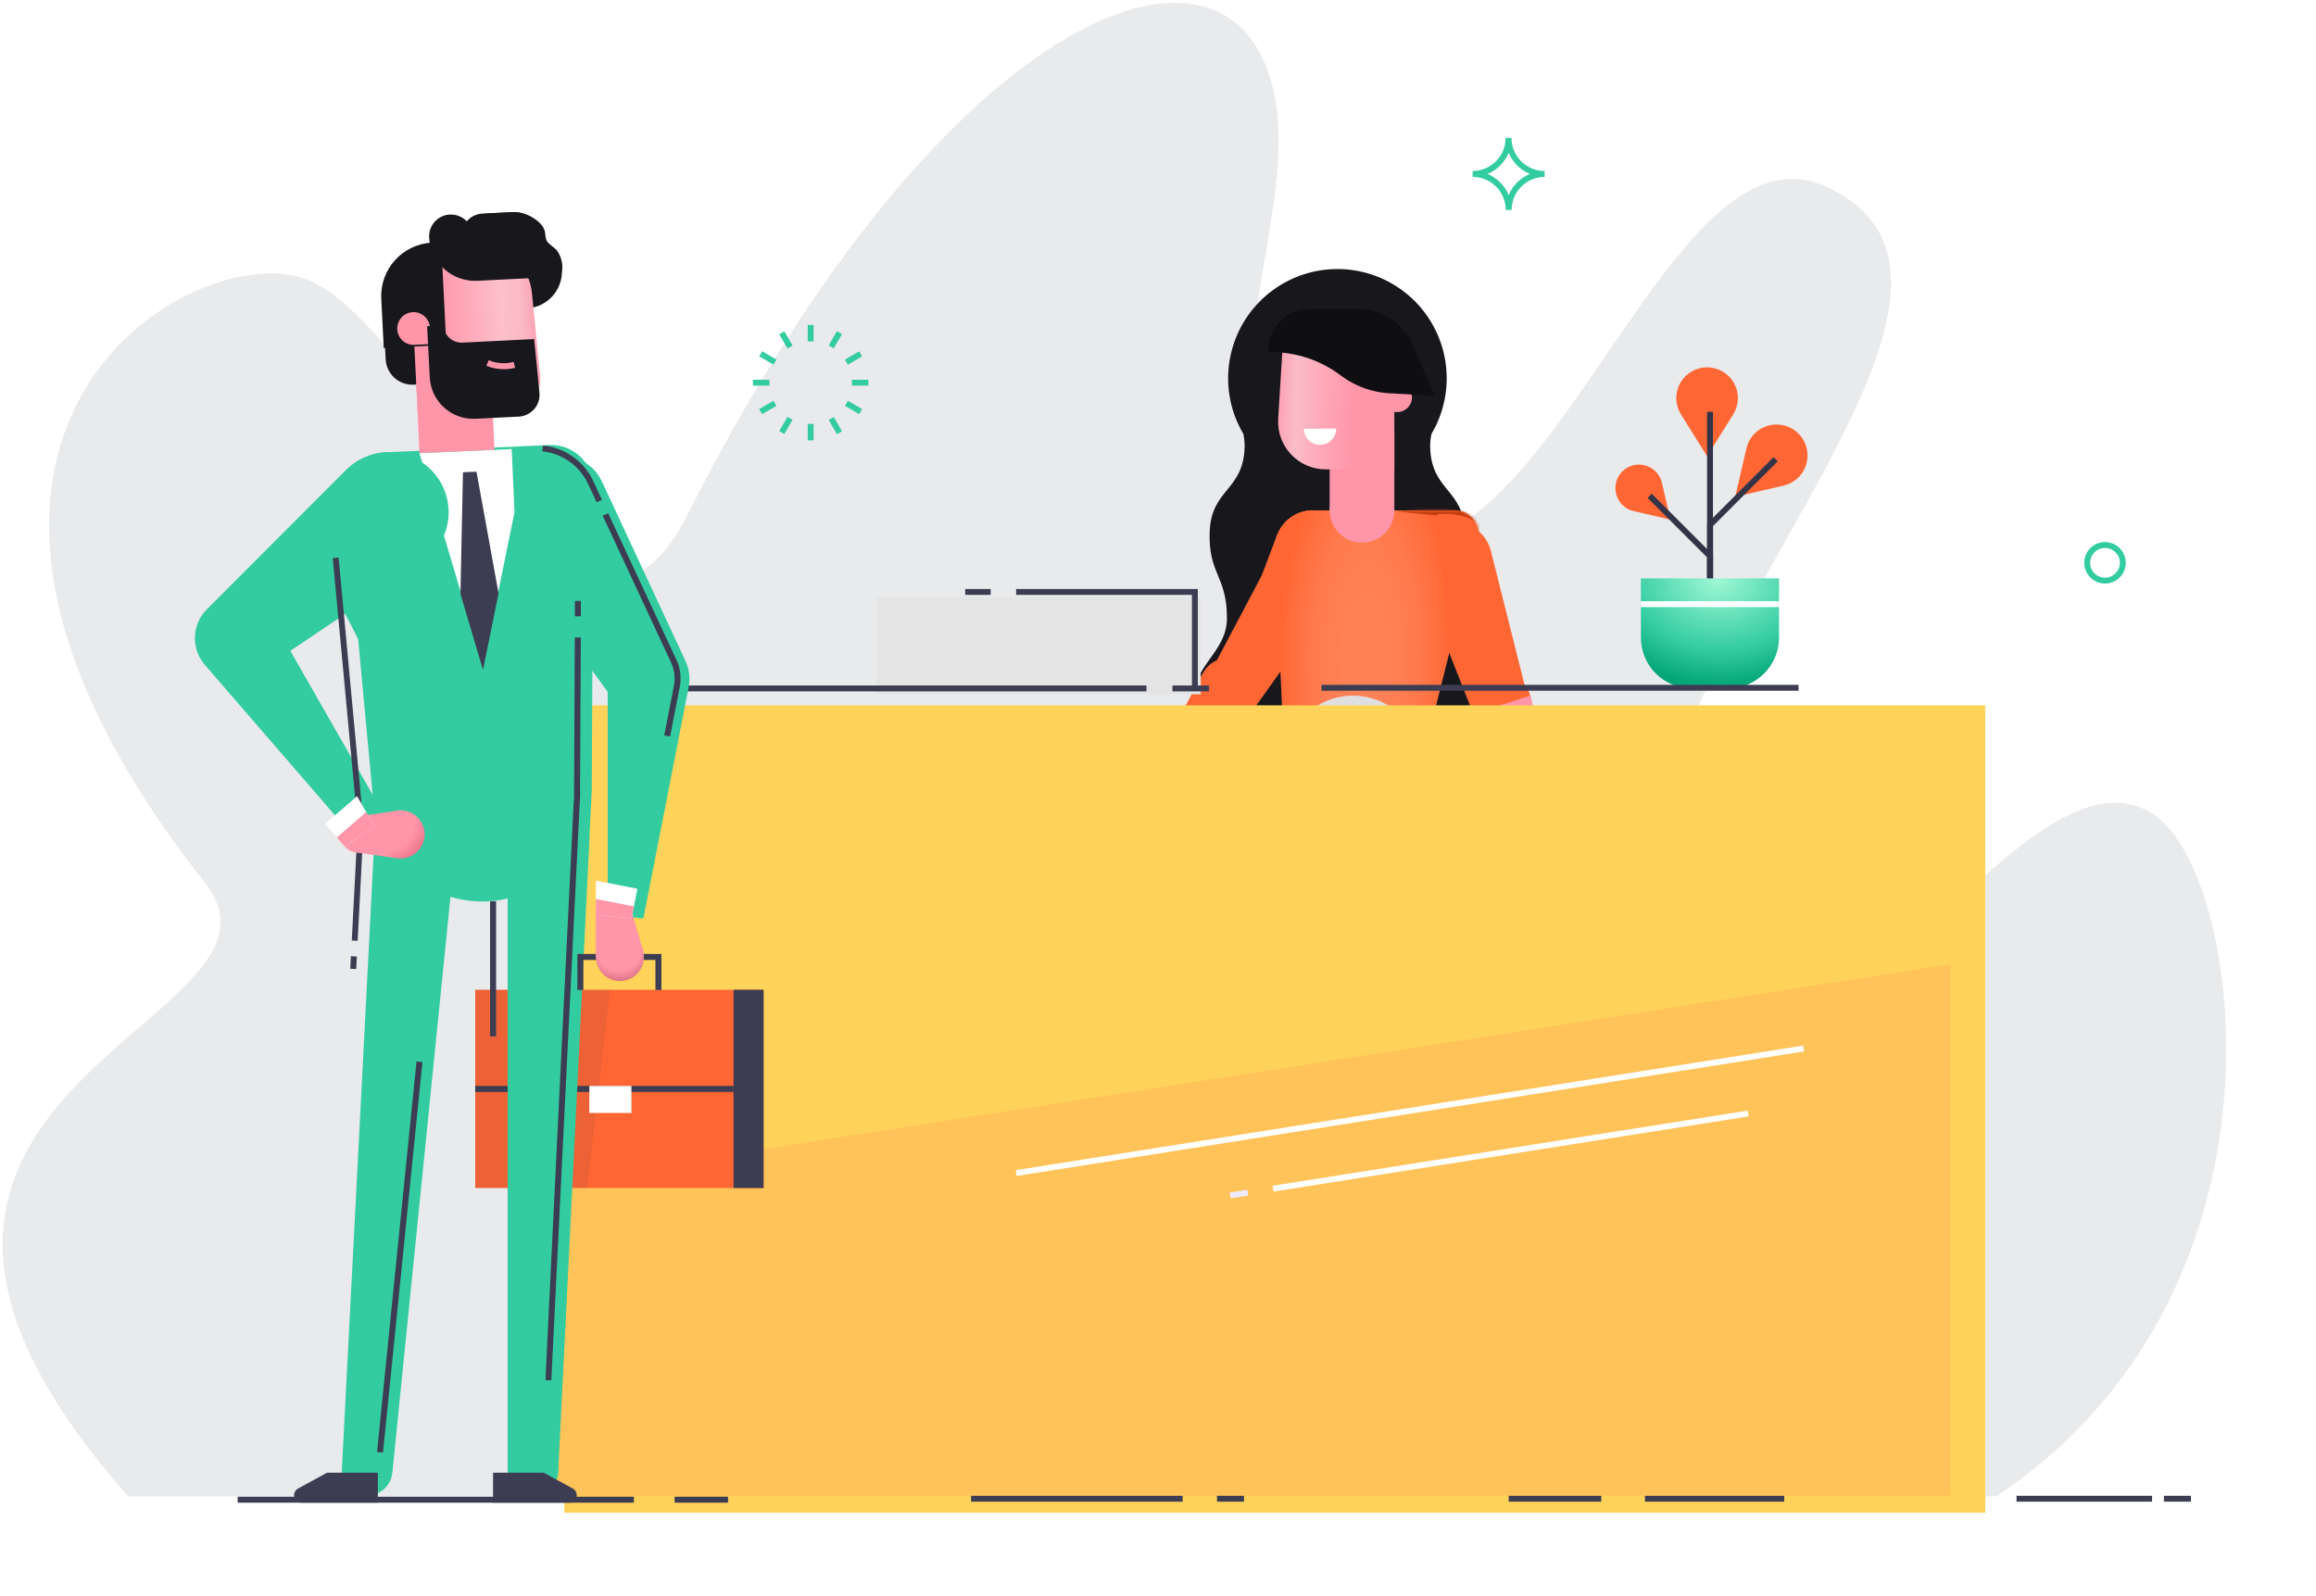 <svg width="788" height="543" viewBox="0 0 788 543" fill="none" xmlns="http://www.w3.org/2000/svg">
<g clip-path="url(#clip0_753_8617)">
<path opacity="0.1" fill-rule="evenodd" clip-rule="evenodd" d="M44.38 510H677.93C782.52 441.76 763.66 302.1 734.67 278.61C695.03 246.49 632.85 367.39 594.07 345.31C483.3 282.21 713.64 104.5 620.81 63.31C560.41 36.52 518.46 241.52 444.81 169.93C406.5 132.68 441.3 78.45 434 34.45C422.37 -35.37 322 0.45 233.92 175.15C196.79 248.79 145.92 111.25 104.37 95.09C65.82 80.09 -50.51 147.87 69.82 300.52C108.09 349.11 -80.79 369.57 44.38 510Z" fill="#27293E"/>
<path d="M434.97 524.99H221.83V526.99H434.97V524.99Z" fill="white"/>
<path d="M274.29 540.23H140.65V542.23H274.29V540.23Z" fill="white"/>
<path d="M506.74 540.23H330.4V542.23H506.74V540.23Z" fill="white"/>
<path d="M161.77 525.23H97.93V527.23H161.77V525.23Z" fill="white"/>
<path d="M597.76 524.99H468.51V526.99H597.76V524.99Z" fill="white"/>
<path d="M787.71 509.19H37.71V511.34H787.71V509.19Z" fill="white"/>
<path d="M745.44 508.99H736.25V510.99H745.44V508.99Z" fill="#3C3D52"/>
<g filter="url(#filter0_ii_753_8617)">
<path fill-rule="evenodd" clip-rule="evenodd" d="M503.4 221.25C500.51 217.2 497.63 213.25 497.63 207.39C497.63 192.94 504.07 192.39 503.49 177.94C502.91 163.49 492.2 164.06 491.62 149.61C491.533 147.93 491.685 146.247 492.07 144.61C493.2 142.701 494.154 140.692 494.92 138.61C495.06 138.25 495.19 137.87 495.31 137.51C500.436 122.161 495.046 105.259 481.981 95.712C468.915 86.165 451.174 86.165 438.109 95.712C425.043 105.259 419.653 122.161 424.78 137.51C424.9 137.87 425.03 138.23 425.16 138.59C425.926 140.674 426.884 142.682 428.02 144.59C428.387 146.21 428.535 147.871 428.46 149.53C427.88 163.98 417.17 163.41 416.59 177.86C416.01 192.31 422.46 192.86 422.46 207.31C422.46 213.17 419.57 217.12 416.68 221.17C413.79 225.22 410.93 229.39 410.93 235.63C410.924 244.223 414.335 252.466 420.41 258.543C426.485 264.62 434.727 268.033 443.32 268.03H476.76C485.351 268.03 493.59 264.616 499.663 258.539C505.736 252.462 509.145 244.221 509.14 235.63C509.15 229.47 506.27 225.32 503.4 221.25Z" fill="#17171C"/>
</g>
<g filter="url(#filter1_dii_753_8617)">
<path fill-rule="evenodd" clip-rule="evenodd" d="M591.38 169.07L595.2 152.6C596.11 148.686 599.166 145.63 603.08 144.72C606.624 143.897 610.343 144.961 612.916 147.534C615.489 150.107 616.553 153.825 615.73 157.37C614.817 161.28 611.761 164.332 607.85 165.24L591.38 169.07Z" fill="#FF6633"/>
</g>
<g filter="url(#filter2_dii_753_8617)">
<path fill-rule="evenodd" clip-rule="evenodd" d="M569.37 176.83L566.46 164.3C565.773 161.317 563.443 158.987 560.46 158.3C557.763 157.665 554.929 158.471 552.97 160.43C551.011 162.39 550.205 165.223 550.84 167.92C551.527 170.903 553.857 173.233 556.84 173.92L569.37 176.83Z" fill="#FF6633"/>
</g>
<g filter="url(#filter3_dii_753_8617)">
<path fill-rule="evenodd" clip-rule="evenodd" d="M581.82 155.26L590.71 141C592.82 137.612 592.82 133.318 590.71 129.93C588.798 126.863 585.439 124.999 581.825 124.999C578.211 124.999 574.852 126.863 572.94 129.93C570.83 133.318 570.83 137.612 572.94 141L581.82 155.26Z" fill="#FF6633"/>
</g>
<path fill-rule="evenodd" clip-rule="evenodd" d="M582.85 204.31H580.85V178.16L603.46 155.56L604.87 156.97L582.85 178.99V204.31Z" fill="#333448"/>
<path fill-rule="evenodd" clip-rule="evenodd" d="M582.85 215.02H580.85V189.7L560.58 169.43L561.99 168.01L582.85 188.87V215.02Z" fill="#333448"/>
<path d="M582.82 140.13H580.82V203.31H582.82V140.13Z" fill="#333448"/>
<path fill-rule="evenodd" clip-rule="evenodd" d="M409.39 228.95L376.97 289.64L385.46 294.9L425.42 238.88L409.39 228.95Z" fill="#FF95A9"/>
<path fill-rule="evenodd" clip-rule="evenodd" d="M381.36 281.43L390.87 287.32L425.42 238.88L409.39 228.95L381.36 281.43Z" fill="#FF6633"/>
<path fill-rule="evenodd" clip-rule="evenodd" d="M426.401 237.144C428.474 232.354 426.272 226.79 421.483 224.717C416.694 222.643 411.13 224.845 409.056 229.634C406.983 234.424 409.184 239.987 413.974 242.061C418.763 244.135 424.327 241.933 426.401 237.144Z" fill="#FF6633"/>
<g filter="url(#filter4_i_753_8617)">
<path fill-rule="evenodd" clip-rule="evenodd" d="M435.24 180.55L407 234L425.42 238.88L457.3 194.21L435.24 180.55Z" fill="#FF6633"/>
</g>
<path fill-rule="evenodd" clip-rule="evenodd" d="M436.98 225.38C444.16 225.38 449.98 219.56 449.98 212.38C449.98 205.2 444.16 199.38 436.98 199.38C429.801 199.38 423.98 205.2 423.98 212.38C423.98 219.56 429.801 225.38 436.98 225.38Z" fill="#FF6633"/>
<path fill-rule="evenodd" clip-rule="evenodd" d="M454.27 176.07C460.107 180.251 461.449 188.371 457.269 194.208C453.089 200.045 444.968 201.388 439.131 197.208C433.294 193.028 431.951 184.907 436.13 179.07C438.138 176.266 441.177 174.375 444.579 173.813C447.981 173.25 451.467 174.062 454.27 176.07Z" fill="#FF6633"/>
<path d="M434.517 182.014L424.787 207.735L449.115 216.937L458.844 191.216L434.517 182.014Z" fill="#FF6633"/>
<path fill-rule="evenodd" clip-rule="evenodd" d="M514.93 247.81C511.374 249.212 507.323 248.332 504.668 245.582C502.012 242.832 501.275 238.753 502.801 235.248C504.326 231.742 507.813 229.501 511.635 229.57C515.457 229.638 518.862 232.002 520.26 235.56C521.18 237.891 521.135 240.492 520.135 242.79C519.135 245.088 517.263 246.894 514.93 247.81Z" fill="#FF6633"/>
<path fill-rule="evenodd" clip-rule="evenodd" d="M535.14 294.43L524.49 297.84L502.68 242.48L520.64 236.73L535.14 294.43Z" fill="#FF6633"/>
<path fill-rule="evenodd" clip-rule="evenodd" d="M446.71 199.66C453.89 199.66 459.71 193.84 459.71 186.66C459.71 179.48 453.89 173.66 446.71 173.66C439.53 173.66 433.71 179.48 433.71 186.66C433.71 193.84 439.53 199.66 446.71 199.66Z" fill="#FF6633"/>
<path d="M474.41 146.57H452.41V173.66H474.41V146.57Z" fill="#FF95A9"/>
<g filter="url(#filter5_i_753_8617)">
<path fill-rule="evenodd" clip-rule="evenodd" d="M482.62 191.574C481.32 188.39 481.308 184.749 482.733 181.472C484.829 176.65 489.624 173.565 494.881 173.657C500.138 173.748 504.823 176.998 506.75 181.89C506.961 182.426 507.134 182.967 507.27 183.51L507.27 183.51L520.64 236.73L502.68 242.48L482.62 191.574Z" fill="#FF6633"/>
</g>
<path fill-rule="evenodd" clip-rule="evenodd" d="M433.74 187.26L437.1 260H483.6L502.82 183.63C503.42 181.239 502.885 178.704 501.369 176.76C499.853 174.816 497.465 173.68 495 173.68H446.72C443.172 173.682 439.78 175.133 437.329 177.697C434.878 180.262 433.581 183.716 433.74 187.26Z" fill="url(#paint0_diamond_753_8617)"/>
<mask id="mask0_753_8617" style="mask-type:alpha" maskUnits="userSpaceOnUse" x="433" y="173" width="71" height="87">
<path fill-rule="evenodd" clip-rule="evenodd" d="M433.74 187.26L437.1 260H483.6L502.82 183.63C503.42 181.239 502.885 178.704 501.369 176.76C499.853 174.816 497.465 173.68 495 173.68H446.72C443.172 173.682 439.78 175.133 437.329 177.697C434.878 180.262 433.581 183.716 433.74 187.26Z" fill="url(#paint1_diamond_753_8617)"/>
</mask>
<g mask="url(#mask0_753_8617)">
<g filter="url(#filter6_f_753_8617)">
<path d="M504 177.574C501.2 171.574 483.5 172.74 475 174.074C482.333 174.74 497.1 176.174 497.5 176.574C497.9 176.974 503.333 183.407 506 186.574L504 177.574Z" fill="#C43E11"/>
</g>
<g filter="url(#filter7_f_753_8617)">
<path d="M503 179.5C502.2 175.5 493.5 174.5 489 175L493 218.5L495 221L501.5 218.5L504 199.5C504.333 194.833 503.8 183.5 503 179.5Z" fill="#FF6633"/>
</g>
</g>
<path fill-rule="evenodd" clip-rule="evenodd" d="M463.41 184.66C469.485 184.66 474.41 179.735 474.41 173.66C474.41 167.585 469.485 162.66 463.41 162.66C457.335 162.66 452.41 167.585 452.41 173.66C452.41 179.735 457.335 184.66 463.41 184.66Z" fill="#FF95A9"/>
<path fill-rule="evenodd" clip-rule="evenodd" d="M475.41 140.22H470.41V130.22H475.41C478.172 130.22 480.41 132.459 480.41 135.22C480.41 137.981 478.172 140.22 475.41 140.22Z" fill="#FF95A9"/>
<path fill-rule="evenodd" clip-rule="evenodd" d="M436.83 111.21H474.41V159.72H451.07C446.597 159.72 442.323 157.872 439.259 154.613C436.195 151.354 434.614 146.974 434.89 142.51L436.83 111.21Z" fill="url(#paint2_linear_753_8617)"/>
<g filter="url(#filter8_di_753_8617)">
<path fill-rule="evenodd" clip-rule="evenodd" d="M474.41 130.22L488 131L480.84 114.127C477.548 106.369 469.937 101.33 461.509 101.33H445.64C441.864 101.33 438.243 102.831 435.574 105.501C432.906 108.172 431.408 111.794 431.41 115.57V116.13H432.41C440.92 116.12 449.201 118.883 456 124C461.3 128.011 467.764 130.181 474.41 130.18V130.22Z" fill="#0F0F12"/>
</g>
<g filter="url(#filter9_i_753_8617)">
<path d="M406.55 201.43H296.31V234.26H406.55V201.43Z" fill="#E4E4E4"/>
</g>
<path fill-rule="evenodd" clip-rule="evenodd" d="M460.35 283.23C473.19 283.23 483.6 272.821 483.6 259.98C483.6 247.139 473.19 236.73 460.35 236.73C447.509 236.73 437.1 247.139 437.1 259.98C437.1 272.821 447.509 283.23 460.35 283.23Z" fill="#DFDFE2"/>
<path fill-rule="evenodd" clip-rule="evenodd" d="M361.05 296.06C358.814 294.448 358.304 291.329 359.911 289.089C361.518 286.849 364.636 286.333 366.879 287.935C369.123 289.537 369.647 292.652 368.05 294.9C367.279 295.986 366.106 296.719 364.791 296.937C363.477 297.155 362.131 296.839 361.05 296.06Z" fill="#FF95A9"/>
<path fill-rule="evenodd" clip-rule="evenodd" d="M351.28 294.9C350.655 295.351 350.105 295.898 349.65 296.52C347.402 299.668 348.132 304.042 351.28 306.29C354.428 308.538 358.802 307.808 361.05 304.66L368.05 294.89L361.05 287.89L351.28 294.9Z" fill="#FF95A9"/>
<path fill-rule="evenodd" clip-rule="evenodd" d="M460.55 506.49C464.14 506.49 467.05 503.58 467.05 499.99C467.05 496.4 464.14 493.49 460.55 493.49C456.96 493.49 454.05 496.4 454.05 499.99C454.05 503.58 456.96 506.49 460.55 506.49Z" fill="#F04F4F"/>
<path fill-rule="evenodd" clip-rule="evenodd" d="M435.17 506.49C438.76 506.49 441.67 503.58 441.67 499.99C441.67 496.4 438.76 493.49 435.17 493.49C431.58 493.49 428.67 496.4 428.67 499.99C428.67 503.58 431.58 506.49 435.17 506.49Z" fill="#F04F4F"/>
<path fill-rule="evenodd" clip-rule="evenodd" d="M437.1 260H483.6L486.11 261.95C494.551 268.51 499.489 278.6 499.49 289.29V299.29C499.49 307.022 493.222 313.29 485.49 313.29H445.11C437.378 313.29 431.11 307.022 431.11 299.29V285.58C431.114 276.706 433.164 267.953 437.1 260Z" fill="#008AD1"/>
<path fill-rule="evenodd" clip-rule="evenodd" d="M517 309.32C519.568 308.306 520.828 305.403 519.815 302.835C518.802 300.267 515.899 299.006 513.331 300.018C510.763 301.029 509.5 303.931 510.51 306.5C510.996 307.735 511.953 308.726 513.171 309.255C514.388 309.784 515.766 309.808 517 309.32Z" fill="#FF95A9"/>
<path fill-rule="evenodd" clip-rule="evenodd" d="M527.9 312.53C527.616 311.802 527.214 311.127 526.71 310.53L518.93 301.39L510.47 306.47L514.87 317.64C516.423 321.018 520.346 322.592 523.803 321.225C527.261 319.858 529.047 316.027 527.87 312.5L527.9 312.53Z" fill="#FF95A9"/>
<path fill-rule="evenodd" clip-rule="evenodd" d="M520.63 236.73L537.41 303.45L527.91 306.5L502.68 242.48L520.63 236.73Z" fill="#FF95A9"/>
<path fill-rule="evenodd" clip-rule="evenodd" d="M427.67 313.27C435.402 313.27 441.67 307.002 441.67 299.27C441.67 291.538 435.402 285.27 427.67 285.27C419.938 285.27 413.67 291.538 413.67 299.27C413.67 307.002 419.938 313.27 427.67 313.27Z" fill="#008AD1"/>
<path fill-rule="evenodd" clip-rule="evenodd" d="M468.05 313.27C475.782 313.27 482.05 307.002 482.05 299.27C482.05 291.538 475.782 285.27 468.05 285.27C460.318 285.27 454.05 291.538 454.05 299.27C454.05 307.002 460.318 313.27 468.05 313.27Z" fill="#008AD1"/>
<path fill-rule="evenodd" clip-rule="evenodd" d="M454.05 500H467.05V509H448.84C447.299 509 446.05 507.751 446.05 506.21C446.054 505.212 446.586 504.291 447.45 503.79L454.05 500Z" fill="#40327A"/>
<path fill-rule="evenodd" clip-rule="evenodd" d="M428.67 500H441.67V509H423.46C421.919 509 420.67 507.751 420.67 506.21C420.668 505.21 421.202 504.286 422.07 503.79L428.67 500Z" fill="#40327A"/>
<path fill-rule="evenodd" clip-rule="evenodd" d="M465.36 382.97C471.606 382.97 476.67 377.906 476.67 371.66C476.67 365.414 471.606 360.35 465.36 360.35C459.113 360.35 454.05 365.414 454.05 371.66C454.05 377.906 459.113 382.97 465.36 382.97Z" fill="#F04F4F"/>
<path fill-rule="evenodd" clip-rule="evenodd" d="M476.67 371.66L467.05 499.99H454.05V371.66H476.67Z" fill="#FF907A"/>
<path fill-rule="evenodd" clip-rule="evenodd" d="M454.05 299.27V371.66L476.64 372.51L482.01 300.32L454.05 299.27Z" fill="#0078E3"/>
<path fill-rule="evenodd" clip-rule="evenodd" d="M430.36 382.97C436.606 382.97 441.67 377.906 441.67 371.66C441.67 365.414 436.606 360.35 430.36 360.35C424.113 360.35 419.05 365.414 419.05 371.66C419.05 377.906 424.113 382.97 430.36 382.97Z" fill="#F04F4F"/>
<path fill-rule="evenodd" clip-rule="evenodd" d="M441.67 371.66V499.99H428.67L419.05 371.66H441.67Z" fill="#FF907A"/>
<path fill-rule="evenodd" clip-rule="evenodd" d="M441.67 299.27V371.66L419.08 372.51L413.71 300.32L441.67 299.27Z" fill="#0078E3"/>
<path fill-rule="evenodd" clip-rule="evenodd" d="M419.08 372.51H476.64L482.01 300.32H413.71L419.08 372.51Z" fill="#008AD1"/>
<g filter="url(#filter10_i_753_8617)">
<path d="M663.45 234H180V508.75H663.45V234Z" fill="#FFD259"/>
</g>
<path fill-rule="evenodd" clip-rule="evenodd" d="M558.3 196.81H605.3V216.94C605.3 226.495 597.554 234.24 588 234.24H575.6C566.045 234.24 558.3 226.495 558.3 216.94V196.81Z" fill="url(#paint3_radial_753_8617)"/>
<path d="M605.34 204.59H558.3V206.59H605.34V204.59Z" fill="white"/>
<path fill-rule="evenodd" clip-rule="evenodd" d="M663.75 403.41H180.3L663.75 328.09V403.41Z" fill="#FFC359"/>
<path d="M663.75 403.41H180.3V508.98H663.75V403.41Z" fill="#FFC359"/>
<path d="M732.22 508.99H686.1V510.99H732.22V508.99Z" fill="#3C3D52"/>
<path d="M402.4 508.99H330.4V510.99H402.4V508.99Z" fill="#3C3D52"/>
<path d="M423.26 508.99H414.07V510.99H423.26V508.99Z" fill="#3C3D52"/>
<path d="M544.82 508.99H513.32V510.99H544.82V508.99Z" fill="#3C3D52"/>
<path d="M607.07 508.99H559.69V510.99H607.07V508.99Z" fill="#3C3D52"/>
<path d="M337.07 200.43H328.4V202.43H337.07V200.43Z" fill="#3C3D52"/>
<path fill-rule="evenodd" clip-rule="evenodd" d="M407.55 234.26H405.55V202.43H345.73V200.43H407.55V234.26Z" fill="#3C3D52"/>
<path d="M390.07 233.26H211.07V235.26H390.07V233.26Z" fill="#3C3D52"/>
<path d="M411.37 233.26H398.92V235.26H411.37V233.26Z" fill="#3C3D52"/>
<path d="M611.93 233.04H449.63V235.04H611.93V233.04Z" fill="#3C3D52"/>
<path d="M276.82 110.58H274.82V116.19H276.82V110.58Z" fill="#33CCA0"/>
<path d="M276.82 144.24H274.82V149.85H276.82V144.24Z" fill="#33CCA0"/>
<path d="M266.871 112.734L265.139 113.734L267.944 118.592L269.676 117.592L266.871 112.734Z" fill="#33CCA0"/>
<path d="M283.692 141.898L281.96 142.898L284.765 147.756L286.497 146.756L283.692 141.898Z" fill="#33CCA0"/>
<path d="M259.328 119.534L258.328 121.266L263.186 124.071L264.186 122.339L259.328 119.534Z" fill="#33CCA0"/>
<path d="M288.479 136.375L287.479 138.107L292.337 140.912L293.337 139.18L288.479 136.375Z" fill="#33CCA0"/>
<path d="M261.8 129.22H256.19V131.22H261.8V129.22Z" fill="#33CCA0"/>
<path d="M295.45 129.22H289.84V131.22H295.45V129.22Z" fill="#33CCA0"/>
<path d="M263.17 136.383L258.312 139.188L259.312 140.92L264.17 138.115L263.17 136.383Z" fill="#33CCA0"/>
<path d="M292.319 119.552L287.461 122.357L288.461 124.089L293.319 121.284L292.319 119.552Z" fill="#33CCA0"/>
<path d="M267.932 141.836L265.128 146.695L266.86 147.695L269.664 142.836L267.932 141.836Z" fill="#33CCA0"/>
<path d="M284.757 112.689L281.953 117.548L283.685 118.548L286.489 113.689L284.757 112.689Z" fill="#33CCA0"/>
<path fill-rule="evenodd" clip-rule="evenodd" d="M454.63 145.82C454.646 147.785 453.613 149.609 451.919 150.606C450.225 151.602 448.129 151.619 446.419 150.651C444.709 149.682 443.646 147.875 443.63 145.91L454.63 145.82Z" fill="white"/>
<path d="M613.535 355.792L345.587 398.183L345.9 400.159L613.847 357.768L613.535 355.792Z" fill="white"/>
<path d="M594.668 377.915L432.979 403.495L433.292 405.471L594.981 379.89L594.668 377.915Z" fill="white"/>
<path d="M424.386 404.845L418.42 405.789L418.733 407.764L424.698 406.821L424.386 404.845Z" fill="#EEEBFF"/>
<path fill-rule="evenodd" clip-rule="evenodd" d="M709.15 191.51C709.15 195.409 712.311 198.57 716.21 198.57C720.11 198.57 723.27 195.409 723.27 191.51C723.27 187.611 720.11 184.45 716.21 184.45C712.311 184.45 709.15 187.611 709.15 191.51ZM711.535 189.586C712.317 187.694 714.163 186.46 716.21 186.46C719.001 186.46 721.265 188.719 721.27 191.51C721.274 193.557 720.044 195.406 718.154 196.192C716.263 196.978 714.085 196.548 712.636 195.101C711.187 193.655 710.752 191.478 711.535 189.586Z" fill="#33CCA0"/>
<path fill-rule="evenodd" clip-rule="evenodd" d="M501.06 60.19C507.272 60.196 512.309 65.228 512.32 71.44H514.32C514.331 65.243 519.343 60.218 525.54 60.19V58.19C519.323 58.185 514.285 53.147 514.28 46.93H512.28C512.269 53.129 507.258 58.157 501.06 58.19V60.19ZM513.32 66.39C511.965 63.129 509.372 60.54 506.11 59.19C509.373 57.836 511.966 55.243 513.32 51.98C514.672 55.241 517.261 57.833 520.52 59.19C517.261 60.543 514.672 63.132 513.32 66.39Z" fill="#33CCA0"/>
<path d="M215.68 509.3H80.86V511.34H215.68V509.3Z" fill="#3C3D52"/>
<path d="M247.71 509.3H229.54V511.34H247.71V509.3Z" fill="#3C3D52"/>
<path d="M259.8 336.81H161.69V404.26H259.8V336.81Z" fill="#FF6633"/>
<path d="M259.8 336.81H249.58V404.26H259.8V336.81Z" fill="#3C3D52"/>
<path opacity="0.1" fill-rule="evenodd" clip-rule="evenodd" d="M207.58 336.81L199.82 404.27H161.69V336.81H207.58Z" fill="#3C3D52"/>
<path d="M249.58 369.52H161.69V371.56H249.58V369.52Z" fill="#3C3D52"/>
<path d="M214.84 369.52H200.53V378.72H214.84V369.52Z" fill="white"/>
<g filter="url(#filter11_i_753_8617)">
<path fill-rule="evenodd" clip-rule="evenodd" d="M196.35 270.44C196.35 269.9 196.35 269.35 196.35 268.8L196.86 166.8C196.877 162.884 195.29 159.133 192.467 156.419C189.644 153.706 185.832 152.268 181.92 152.44L126 154.92C122.088 155.092 118.417 156.86 115.843 159.812C113.269 162.763 112.018 166.641 112.38 170.54L121.86 272.08C121.86 272.75 121.93 273.41 122 274.08L122.5 284.33L118.11 369.59L111.36 500.14C111.356 500.183 111.356 500.227 111.36 500.27C110.99 503.366 112.32 506.42 114.838 508.258C117.357 510.095 120.672 510.43 123.506 509.132C126.341 507.835 128.255 505.107 128.51 502L141.63 372L148.27 306.15C152.301 307.374 156.511 307.905 160.72 307.72C163.079 307.606 165.423 307.271 167.72 306.72V371V501.12C167.613 504.272 169.233 507.231 171.945 508.838C174.658 510.446 178.032 510.446 180.745 508.838C183.457 507.231 185.077 504.272 184.97 501.12L191.4 371L195.62 285.17C195.615 285.14 195.615 285.11 195.62 285.08V284.4L196.13 274C196.24 272.86 196.3 271.7 196.3 270.53V270.45L196.35 270.44Z" fill="#33CCA0"/>
</g>
<path fill-rule="evenodd" clip-rule="evenodd" d="M225.05 336.87H223.01V326.65H198.48V336.87H196.44V324.61H225.05V336.87Z" fill="#3C3D52"/>
<path fill-rule="evenodd" clip-rule="evenodd" d="M208.87 317.46C212.255 317.454 214.994 314.707 214.99 311.323C214.987 307.939 212.241 305.198 208.857 305.2C205.473 305.202 202.73 307.946 202.73 311.33C202.736 314.717 205.483 317.46 208.87 317.46Z" fill="#FF95A9"/>
<path fill-rule="evenodd" clip-rule="evenodd" d="M217.31 330.748C220.128 327.216 219.548 322.069 216.017 319.252C212.485 316.435 207.338 317.014 204.521 320.546C201.704 324.077 202.283 329.224 205.815 332.041C209.346 334.859 214.493 334.279 217.31 330.748Z" fill="url(#paint4_radial_753_8617)"/>
<g filter="url(#filter12_i_753_8617)">
<path fill-rule="evenodd" clip-rule="evenodd" d="M230.59 230.88C230.586 228.854 230.139 226.854 229.28 225.02L201 164.28C200.438 163.079 199.769 161.931 199 160.85C192.182 152.265 171.357 150.04 162.5 156.5C153.643 162.96 159.909 175.806 166 184.92L202.76 235.42V299.66V311.33L214.92 312.51L215.71 308.44L216.89 302.44L230.36 233.59C230.525 232.696 230.602 231.789 230.59 230.88Z" fill="#33CCA0"/>
</g>
<path fill-rule="evenodd" clip-rule="evenodd" d="M142.71 154.18L158.93 208.76L164.33 226.96L168.12 208.36L175.05 174.3L174.1 152.8L142.71 154.18Z" fill="white"/>
<g filter="url(#filter13_ii_753_8617)">
<path fill-rule="evenodd" clip-rule="evenodd" d="M162.12 159.51L169.63 200.94L164.34 226.96L156.66 201.1L157.52 159.71L159.9 159.6L162.12 159.51Z" fill="#3C3D52"/>
</g>
<path d="M167.008 125.413L141.483 126.536L142.701 154.199L168.226 153.076L167.008 125.413Z" fill="#FF95A9"/>
<path fill-rule="evenodd" clip-rule="evenodd" d="M102.62 511.34H128.56V501.12H111.29L101.39 506.53C100.563 506.976 100.048 507.84 100.05 508.78C100.05 509.461 100.321 510.113 100.803 510.594C101.285 511.074 101.939 511.343 102.62 511.34Z" fill="#3C3D52"/>
<g filter="url(#filter14_i_753_8617)">
<path fill-rule="evenodd" clip-rule="evenodd" d="M144.16 163.92C140.748 158.846 135.242 155.567 129.155 154.986C123.068 154.405 117.04 156.583 112.73 160.92L65.39 208.32C60.959 212.763 60.042 219.619 63.15 225.07C63.602 225.852 64.128 226.589 64.72 227.27L110.62 280.33L114.62 284.97L117.33 288.11L127.28 281.04L121.5 270.93L93.79 222.47L138.61 192.29C143.108 189.264 146.22 184.575 147.261 179.254C148.302 173.934 147.187 168.418 144.16 163.92Z" fill="#33CCA0"/>
</g>
<path fill-rule="evenodd" clip-rule="evenodd" d="M179.28 104.91L175.57 105.1L174.32 80.1L178.03 79.91C184.946 79.57 190.83 84.895 191.18 91.81C191.497 98.708 186.177 104.565 179.28 104.91Z" fill="#17171C"/>
<path fill-rule="evenodd" clip-rule="evenodd" d="M130.706 111.894L149.286 110.965L150.259 130.425L140.759 130.9C138.348 131.021 135.989 130.178 134.199 128.559C132.409 126.94 131.335 124.675 131.215 122.265L130.696 111.895L130.706 111.894Z" fill="#17171C"/>
<path fill-rule="evenodd" clip-rule="evenodd" d="M165.042 72.684L174.291 72.221C180.282 71.931 185.383 76.532 185.711 82.522L186.287 94.007C186.559 99.446 182.371 104.076 176.933 104.348L166.645 104.864L165.032 72.685L165.042 72.684Z" fill="#17171C"/>
<path fill-rule="evenodd" clip-rule="evenodd" d="M175 138.3L142.09 140L140.23 102.91C139.958 97.493 141.849 92.19 145.487 88.167C149.125 84.144 154.213 81.732 159.63 81.46C170.509 80.915 179.906 88.993 181 99.83L183.8 128.11C184.049 130.643 183.249 133.167 181.586 135.093C179.922 137.019 177.542 138.178 175 138.3Z" fill="url(#paint5_linear_753_8617)"/>
<g filter="url(#filter15_f_753_8617)">
<path d="M197 202L194 188L176 170.5L170.5 198C178.833 209 195.5 231.2 195.5 232C195.5 232.8 196.5 212.333 197 202Z" fill="#33CCA0"/>
<path d="M127 227.5L116.5 207L128.5 191L144 176.5L147 191L127 227.5Z" fill="#33CCA0"/>
</g>
<g filter="url(#filter16_i_753_8617)">
<path fill-rule="evenodd" clip-rule="evenodd" d="M146.973 78.566L150.099 78.409L151.851 113.365L130.568 114.432L129.726 97.633C129.223 87.605 136.945 79.069 146.973 78.566Z" fill="#17171C"/>
</g>
<path fill-rule="evenodd" clip-rule="evenodd" d="M141 117.35L146.57 117.07L146.29 111.5C146.217 110.025 145.561 108.639 144.465 107.648C143.37 106.658 141.925 106.144 140.45 106.22C138.973 106.29 137.584 106.945 136.592 108.041C135.599 109.137 135.084 110.583 135.16 112.06C135.232 113.536 135.888 114.923 136.984 115.915C138.079 116.907 139.524 117.423 141 117.35Z" fill="#FF95A9"/>
<g filter="url(#filter17_i_753_8617)">
<path fill-rule="evenodd" clip-rule="evenodd" d="M179.51 94.689C181.241 95.433 183.546 95.801 187 95.5C192.432 95.028 191.929 89.413 190 86C189.373 84.89 188.591 84.34 187.856 83.822C186.689 83 185.638 82.26 185.5 79.5C185.295 75.4 178.741 71.946 174.64 72.15L164.13 72.68C161.986 72.787 160.099 73.792 158.816 75.312C157.375 73.796 155.306 72.896 153.056 73.01C148.992 73.215 145.849 76.651 146.006 80.717C146.448 89.337 153.785 95.972 162.406 95.547L179.51 94.689Z" fill="#17171C"/>
</g>
<g filter="url(#filter18_i_753_8617)">
<path fill-rule="evenodd" clip-rule="evenodd" d="M184.54 135.6C184.74 137.62 184.105 139.634 182.783 141.175C181.461 142.716 179.567 143.65 177.54 143.76L162.81 144.5C158.873 144.699 155.018 143.324 152.094 140.68C149.17 138.035 147.417 134.337 147.22 130.4L146.32 113L151.88 112.72C151.963 114.361 152.695 115.901 153.914 117.002C155.133 118.103 156.74 118.674 158.38 118.59L182.75 117.37L184.54 135.6Z" fill="#17171C"/>
</g>
<path fill-rule="evenodd" clip-rule="evenodd" d="M171.35 125.63C169.34 125.631 167.349 125.237 165.49 124.47L166.27 122.58C168.102 123.34 170.08 123.682 172.06 123.58C172.972 123.53 173.877 123.39 174.76 123.16L175.27 125.16C174.251 125.417 173.21 125.574 172.16 125.63H171.35Z" fill="#FF95A9"/>
<path fill-rule="evenodd" clip-rule="evenodd" d="M218.76 323.33L214.75 309.61L202.73 311.33L202.74 325.63L218.76 323.33Z" fill="#FF95A9"/>
<path fill-rule="evenodd" clip-rule="evenodd" d="M216.86 302.42L215.68 308.44L214.89 312.51L202.74 311.32V299.66L216.86 302.42Z" fill="white"/>
<path fill-rule="evenodd" clip-rule="evenodd" d="M214.88 312.51L202.73 311.33V305.91L215.68 308.44L214.88 312.51Z" fill="#FF95A9"/>
<path fill-rule="evenodd" clip-rule="evenodd" d="M193.7 511.34H167.76V501.12H185L194.91 506.53C195.734 506.979 196.247 507.842 196.25 508.78C196.25 510.19 195.11 511.334 193.7 511.34Z" fill="#3C3D52"/>
<path d="M195.614 204.474L195.588 209.714L197.628 209.724L197.654 204.484L195.614 204.474Z" fill="#3C3D52"/>
<path fill-rule="evenodd" clip-rule="evenodd" d="M187.58 469.71L185.58 469.61L190.43 370L195.15 274C195.26 272.85 195.31 271.76 195.32 270.7V270.5C195.32 269.973 195.32 269.443 195.32 268.91L195.57 216.91H197.62L197.36 268.84C197.36 269.03 197.36 269.24 197.36 269.45H197.42L197.37 270.52C197.37 271.7 197.31 272.9 197.2 274.12L187.58 469.71Z" fill="#3C3D52"/>
<path d="M168.79 306.68H166.75V352.67H168.79V306.68Z" fill="#3C3D52"/>
<path d="M141.71 361.194L128.281 494.087L130.311 494.292L143.739 361.399L141.71 361.194Z" fill="#3C3D52"/>
<path d="M119.388 325.381L119.167 329.645L121.204 329.751L121.426 325.486L119.388 325.381Z" fill="#3C3D52"/>
<path fill-rule="evenodd" clip-rule="evenodd" d="M121.69 320.15L119.69 320.05L121.53 284.32L121.03 274.12C120.97 273.49 120.92 272.81 120.89 272.12L113.21 189.92L115.21 189.73L122.88 272C122.88 272.7 122.96 273.34 123.03 274L123.53 284.35L121.69 320.15Z" fill="#3C3D52"/>
<path fill-rule="evenodd" clip-rule="evenodd" d="M127.92 283.1C128.399 286.451 126.071 289.556 122.721 290.036C119.37 290.516 116.264 288.189 115.784 284.838C115.303 281.487 117.629 278.381 120.98 277.9C124.331 277.424 127.435 279.75 127.92 283.1Z" fill="#FF95A9"/>
<path fill-rule="evenodd" clip-rule="evenodd" d="M135.13 292.06L120.97 290.04L120.98 277.9L135.13 275.87V292.06Z" fill="#FF95A9"/>
<path fill-rule="evenodd" clip-rule="evenodd" d="M127.28 281.04L117.33 288.11L114.62 284.97L110.61 280.33L121.5 270.93L127.28 281.04Z" fill="white"/>
<path fill-rule="evenodd" clip-rule="evenodd" d="M117.33 288.11L127.29 281.04L124.6 276.34L114.61 284.97L117.33 288.11Z" fill="#FF95A9"/>
<path fill-rule="evenodd" clip-rule="evenodd" d="M203 170.89L200.12 164.72C199.592 163.576 198.953 162.487 198.21 161.47C194.969 157.016 189.989 154.148 184.51 153.58L184.72 151.58C191.836 152.309 198.117 156.545 201.46 162.87L204.82 170.08L203 170.89Z" fill="#3C3D52"/>
<path fill-rule="evenodd" clip-rule="evenodd" d="M228 250.63L226 250.24L229.29 233.38C229.452 232.556 229.535 231.719 229.54 230.88C229.536 229.003 229.119 227.149 228.32 225.45L227.94 224.63L205.07 175.49L206.92 174.63L230.56 225.42C231.234 227.157 231.574 229.007 231.56 230.87C231.562 231.428 231.528 231.986 231.46 232.54H231.51L231.28 233.76L228 250.63Z" fill="#3C3D52"/>
<path fill-rule="evenodd" clip-rule="evenodd" d="M142.841 288.839C145.551 285.225 144.818 280.097 141.203 277.387C137.589 274.677 132.462 275.411 129.752 279.025C127.042 282.64 127.775 287.767 131.39 290.477C135.004 293.187 140.131 292.454 142.841 288.839Z" fill="url(#paint6_radial_753_8617)"/>
</g>
<defs>
<filter id="filter0_ii_753_8617" x="403.93" y="87.552" width="107.21" height="184.479" filterUnits="userSpaceOnUse" color-interpolation-filters="sRGB">
<feFlood flood-opacity="0" result="BackgroundImageFix"/>
<feBlend mode="normal" in="SourceGraphic" in2="BackgroundImageFix" result="shape"/>
<feColorMatrix in="SourceAlpha" type="matrix" values="0 0 0 0 0 0 0 0 0 0 0 0 0 0 0 0 0 0 127 0" result="hardAlpha"/>
<feOffset dx="-7" dy="4"/>
<feGaussianBlur stdDeviation="3.5"/>
<feComposite in2="hardAlpha" operator="arithmetic" k2="-1" k3="1"/>
<feColorMatrix type="matrix" values="0 0 0 0 0 0 0 0 0 0 0 0 0 0 0 0 0 0 0.55 0"/>
<feBlend mode="normal" in2="shape" result="effect1_innerShadow_753_8617"/>
<feColorMatrix in="SourceAlpha" type="matrix" values="0 0 0 0 0 0 0 0 0 0 0 0 0 0 0 0 0 0 127 0" result="hardAlpha"/>
<feOffset dx="2" dy="-1"/>
<feGaussianBlur stdDeviation="3"/>
<feComposite in2="hardAlpha" operator="arithmetic" k2="-1" k3="1"/>
<feColorMatrix type="matrix" values="0 0 0 0 1 0 0 0 0 1 0 0 0 0 1 0 0 0 0.25 0"/>
<feBlend mode="normal" in2="effect1_innerShadow_753_8617" result="effect2_innerShadow_753_8617"/>
</filter>
<filter id="filter1_dii_753_8617" x="587.38" y="141.447" width="32.623" height="35.623" filterUnits="userSpaceOnUse" color-interpolation-filters="sRGB">
<feFlood flood-opacity="0" result="BackgroundImageFix"/>
<feColorMatrix in="SourceAlpha" type="matrix" values="0 0 0 0 0 0 0 0 0 0 0 0 0 0 0 0 0 0 127 0" result="hardAlpha"/>
<feOffset dy="4"/>
<feGaussianBlur stdDeviation="2"/>
<feComposite in2="hardAlpha" operator="out"/>
<feColorMatrix type="matrix" values="0 0 0 0 0 0 0 0 0 0 0 0 0 0 0 0 0 0 0.25 0"/>
<feBlend mode="normal" in2="BackgroundImageFix" result="effect1_dropShadow_753_8617"/>
<feBlend mode="normal" in="SourceGraphic" in2="effect1_dropShadow_753_8617" result="shape"/>
<feColorMatrix in="SourceAlpha" type="matrix" values="0 0 0 0 0 0 0 0 0 0 0 0 0 0 0 0 0 0 127 0" result="hardAlpha"/>
<feOffset dy="-3"/>
<feGaussianBlur stdDeviation="3"/>
<feComposite in2="hardAlpha" operator="arithmetic" k2="-1" k3="1"/>
<feColorMatrix type="matrix" values="0 0 0 0 1 0 0 0 0 1 0 0 0 0 1 0 0 0 0.38 0"/>
<feBlend mode="normal" in2="shape" result="effect2_innerShadow_753_8617"/>
<feColorMatrix in="SourceAlpha" type="matrix" values="0 0 0 0 0 0 0 0 0 0 0 0 0 0 0 0 0 0 127 0" result="hardAlpha"/>
<feOffset dx="-1" dy="-1"/>
<feGaussianBlur stdDeviation="2"/>
<feComposite in2="hardAlpha" operator="arithmetic" k2="-1" k3="1"/>
<feColorMatrix type="matrix" values="0 0 0 0 0.646 0 0 0 0 0.116 0 0 0 0 0 0 0 0 1 0"/>
<feBlend mode="normal" in2="effect2_innerShadow_753_8617" result="effect3_innerShadow_753_8617"/>
</filter>
<filter id="filter2_dii_753_8617" x="546.627" y="155.087" width="26.743" height="29.743" filterUnits="userSpaceOnUse" color-interpolation-filters="sRGB">
<feFlood flood-opacity="0" result="BackgroundImageFix"/>
<feColorMatrix in="SourceAlpha" type="matrix" values="0 0 0 0 0 0 0 0 0 0 0 0 0 0 0 0 0 0 127 0" result="hardAlpha"/>
<feOffset dy="4"/>
<feGaussianBlur stdDeviation="2"/>
<feComposite in2="hardAlpha" operator="out"/>
<feColorMatrix type="matrix" values="0 0 0 0 0 0 0 0 0 0 0 0 0 0 0 0 0 0 0.25 0"/>
<feBlend mode="normal" in2="BackgroundImageFix" result="effect1_dropShadow_753_8617"/>
<feBlend mode="normal" in="SourceGraphic" in2="effect1_dropShadow_753_8617" result="shape"/>
<feColorMatrix in="SourceAlpha" type="matrix" values="0 0 0 0 0 0 0 0 0 0 0 0 0 0 0 0 0 0 127 0" result="hardAlpha"/>
<feOffset dy="-3"/>
<feGaussianBlur stdDeviation="3"/>
<feComposite in2="hardAlpha" operator="arithmetic" k2="-1" k3="1"/>
<feColorMatrix type="matrix" values="0 0 0 0 1 0 0 0 0 1 0 0 0 0 1 0 0 0 0.38 0"/>
<feBlend mode="normal" in2="shape" result="effect2_innerShadow_753_8617"/>
<feColorMatrix in="SourceAlpha" type="matrix" values="0 0 0 0 0 0 0 0 0 0 0 0 0 0 0 0 0 0 127 0" result="hardAlpha"/>
<feOffset dx="-1" dy="-1"/>
<feGaussianBlur stdDeviation="2"/>
<feComposite in2="hardAlpha" operator="arithmetic" k2="-1" k3="1"/>
<feColorMatrix type="matrix" values="0 0 0 0 0.646 0 0 0 0 0.116 0 0 0 0 0 0 0 0 1 0"/>
<feBlend mode="normal" in2="effect2_innerShadow_753_8617" result="effect3_innerShadow_753_8617"/>
</filter>
<filter id="filter3_dii_753_8617" x="567.357" y="121.999" width="28.935" height="41.261" filterUnits="userSpaceOnUse" color-interpolation-filters="sRGB">
<feFlood flood-opacity="0" result="BackgroundImageFix"/>
<feColorMatrix in="SourceAlpha" type="matrix" values="0 0 0 0 0 0 0 0 0 0 0 0 0 0 0 0 0 0 127 0" result="hardAlpha"/>
<feOffset dy="4"/>
<feGaussianBlur stdDeviation="2"/>
<feComposite in2="hardAlpha" operator="out"/>
<feColorMatrix type="matrix" values="0 0 0 0 0 0 0 0 0 0 0 0 0 0 0 0 0 0 0.25 0"/>
<feBlend mode="normal" in2="BackgroundImageFix" result="effect1_dropShadow_753_8617"/>
<feBlend mode="normal" in="SourceGraphic" in2="effect1_dropShadow_753_8617" result="shape"/>
<feColorMatrix in="SourceAlpha" type="matrix" values="0 0 0 0 0 0 0 0 0 0 0 0 0 0 0 0 0 0 127 0" result="hardAlpha"/>
<feOffset dy="-3"/>
<feGaussianBlur stdDeviation="3"/>
<feComposite in2="hardAlpha" operator="arithmetic" k2="-1" k3="1"/>
<feColorMatrix type="matrix" values="0 0 0 0 1 0 0 0 0 1 0 0 0 0 1 0 0 0 0.38 0"/>
<feBlend mode="normal" in2="shape" result="effect2_innerShadow_753_8617"/>
<feColorMatrix in="SourceAlpha" type="matrix" values="0 0 0 0 0 0 0 0 0 0 0 0 0 0 0 0 0 0 127 0" result="hardAlpha"/>
<feOffset dx="-1" dy="-1"/>
<feGaussianBlur stdDeviation="2"/>
<feComposite in2="hardAlpha" operator="arithmetic" k2="-1" k3="1"/>
<feColorMatrix type="matrix" values="0 0 0 0 0.646 0 0 0 0 0.116 0 0 0 0 0 0 0 0 1 0"/>
<feBlend mode="normal" in2="effect2_innerShadow_753_8617" result="effect3_innerShadow_753_8617"/>
</filter>
<filter id="filter4_i_753_8617" x="407" y="180.55" width="50.3" height="62.33" filterUnits="userSpaceOnUse" color-interpolation-filters="sRGB">
<feFlood flood-opacity="0" result="BackgroundImageFix"/>
<feBlend mode="normal" in="SourceGraphic" in2="BackgroundImageFix" result="shape"/>
<feColorMatrix in="SourceAlpha" type="matrix" values="0 0 0 0 0 0 0 0 0 0 0 0 0 0 0 0 0 0 127 0" result="hardAlpha"/>
<feOffset dy="4"/>
<feGaussianBlur stdDeviation="2"/>
<feComposite in2="hardAlpha" operator="arithmetic" k2="-1" k3="1"/>
<feColorMatrix type="matrix" values="0 0 0 0 0 0 0 0 0 0 0 0 0 0 0 0 0 0 0.25 0"/>
<feBlend mode="normal" in2="shape" result="effect1_innerShadow_753_8617"/>
</filter>
<filter id="filter5_i_753_8617" x="481.654" y="173.655" width="38.986" height="72.825" filterUnits="userSpaceOnUse" color-interpolation-filters="sRGB">
<feFlood flood-opacity="0" result="BackgroundImageFix"/>
<feBlend mode="normal" in="SourceGraphic" in2="BackgroundImageFix" result="shape"/>
<feColorMatrix in="SourceAlpha" type="matrix" values="0 0 0 0 0 0 0 0 0 0 0 0 0 0 0 0 0 0 127 0" result="hardAlpha"/>
<feOffset dy="4"/>
<feGaussianBlur stdDeviation="2.5"/>
<feComposite in2="hardAlpha" operator="arithmetic" k2="-1" k3="1"/>
<feColorMatrix type="matrix" values="0 0 0 0 0.658 0 0 0 0 0.168 0 0 0 0 0 0 0 0 0.81 0"/>
<feBlend mode="normal" in2="shape" result="effect1_innerShadow_753_8617"/>
</filter>
<filter id="filter6_f_753_8617" x="473" y="171" width="35" height="17.574" filterUnits="userSpaceOnUse" color-interpolation-filters="sRGB">
<feFlood flood-opacity="0" result="BackgroundImageFix"/>
<feBlend mode="normal" in="SourceGraphic" in2="BackgroundImageFix" result="shape"/>
<feGaussianBlur stdDeviation="1" result="effect1_foregroundBlur_753_8617"/>
</filter>
<filter id="filter7_f_753_8617" x="486" y="171.881" width="21.101" height="52.119" filterUnits="userSpaceOnUse" color-interpolation-filters="sRGB">
<feFlood flood-opacity="0" result="BackgroundImageFix"/>
<feBlend mode="normal" in="SourceGraphic" in2="BackgroundImageFix" result="shape"/>
<feGaussianBlur stdDeviation="1.5" result="effect1_foregroundBlur_753_8617"/>
</filter>
<filter id="filter8_di_753_8617" x="427.41" y="101.03" width="64.59" height="37.97" filterUnits="userSpaceOnUse" color-interpolation-filters="sRGB">
<feFlood flood-opacity="0" result="BackgroundImageFix"/>
<feColorMatrix in="SourceAlpha" type="matrix" values="0 0 0 0 0 0 0 0 0 0 0 0 0 0 0 0 0 0 127 0" result="hardAlpha"/>
<feOffset dy="4"/>
<feGaussianBlur stdDeviation="2"/>
<feComposite in2="hardAlpha" operator="out"/>
<feColorMatrix type="matrix" values="0 0 0 0 0 0 0 0 0 0 0 0 0 0 0 0 0 0 0.25 0"/>
<feBlend mode="normal" in2="BackgroundImageFix" result="effect1_dropShadow_753_8617"/>
<feBlend mode="normal" in="SourceGraphic" in2="effect1_dropShadow_753_8617" result="shape"/>
<feColorMatrix in="SourceAlpha" type="matrix" values="0 0 0 0 0 0 0 0 0 0 0 0 0 0 0 0 0 0 127 0" result="hardAlpha"/>
<feOffset dx="0.1" dy="-0.3"/>
<feGaussianBlur stdDeviation="3.5"/>
<feComposite in2="hardAlpha" operator="arithmetic" k2="-1" k3="1"/>
<feColorMatrix type="matrix" values="0 0 0 0 1 0 0 0 0 1 0 0 0 0 1 0 0 0 0.13 0"/>
<feBlend mode="normal" in2="shape" result="effect2_innerShadow_753_8617"/>
</filter>
<filter id="filter9_i_753_8617" x="296.31" y="201.43" width="112.24" height="34.83" filterUnits="userSpaceOnUse" color-interpolation-filters="sRGB">
<feFlood flood-opacity="0" result="BackgroundImageFix"/>
<feBlend mode="normal" in="SourceGraphic" in2="BackgroundImageFix" result="shape"/>
<feColorMatrix in="SourceAlpha" type="matrix" values="0 0 0 0 0 0 0 0 0 0 0 0 0 0 0 0 0 0 127 0" result="hardAlpha"/>
<feOffset dx="2" dy="2"/>
<feGaussianBlur stdDeviation="1.5"/>
<feComposite in2="hardAlpha" operator="arithmetic" k2="-1" k3="1"/>
<feColorMatrix type="matrix" values="0 0 0 0 1 0 0 0 0 1 0 0 0 0 1 0 0 0 1 0"/>
<feBlend mode="normal" in2="shape" result="effect1_innerShadow_753_8617"/>
</filter>
<filter id="filter10_i_753_8617" x="180" y="234" width="489.45" height="280.75" filterUnits="userSpaceOnUse" color-interpolation-filters="sRGB">
<feFlood flood-opacity="0" result="BackgroundImageFix"/>
<feBlend mode="normal" in="SourceGraphic" in2="BackgroundImageFix" result="shape"/>
<feColorMatrix in="SourceAlpha" type="matrix" values="0 0 0 0 0 0 0 0 0 0 0 0 0 0 0 0 0 0 127 0" result="hardAlpha"/>
<feOffset dx="12" dy="6"/>
<feGaussianBlur stdDeviation="3"/>
<feComposite in2="hardAlpha" operator="arithmetic" k2="-1" k3="1"/>
<feColorMatrix type="matrix" values="0 0 0 0 1 0 0 0 0 1 0 0 0 0 1 0 0 0 0.4 0"/>
<feBlend mode="normal" in2="shape" result="effect1_innerShadow_753_8617"/>
</filter>
<filter id="filter11_i_753_8617" x="111.299" y="151.426" width="89.561" height="358.618" filterUnits="userSpaceOnUse" color-interpolation-filters="sRGB">
<feFlood flood-opacity="0" result="BackgroundImageFix"/>
<feBlend mode="normal" in="SourceGraphic" in2="BackgroundImageFix" result="shape"/>
<feColorMatrix in="SourceAlpha" type="matrix" values="0 0 0 0 0 0 0 0 0 0 0 0 0 0 0 0 0 0 127 0" result="hardAlpha"/>
<feOffset dx="5" dy="-1"/>
<feGaussianBlur stdDeviation="2"/>
<feComposite in2="hardAlpha" operator="arithmetic" k2="-1" k3="1"/>
<feColorMatrix type="matrix" values="0 0 0 0 0 0 0 0 0 0 0 0 0 0 0 0 0 0 0.25 0"/>
<feBlend mode="normal" in2="shape" result="effect1_innerShadow_753_8617"/>
</filter>
<filter id="filter12_i_753_8617" x="158.1" y="152.767" width="76.491" height="159.743" filterUnits="userSpaceOnUse" color-interpolation-filters="sRGB">
<feFlood flood-opacity="0" result="BackgroundImageFix"/>
<feBlend mode="normal" in="SourceGraphic" in2="BackgroundImageFix" result="shape"/>
<feColorMatrix in="SourceAlpha" type="matrix" values="0 0 0 0 0 0 0 0 0 0 0 0 0 0 0 0 0 0 127 0" result="hardAlpha"/>
<feOffset dx="4"/>
<feGaussianBlur stdDeviation="2"/>
<feComposite in2="hardAlpha" operator="arithmetic" k2="-1" k3="1"/>
<feColorMatrix type="matrix" values="0 0 0 0 0 0 0 0 0 0 0 0 0 0 0 0 0 0 0.19 0"/>
<feBlend mode="normal" in2="shape" result="effect1_innerShadow_753_8617"/>
</filter>
<filter id="filter13_ii_753_8617" x="154.66" y="158.51" width="16.97" height="70.45" filterUnits="userSpaceOnUse" color-interpolation-filters="sRGB">
<feFlood flood-opacity="0" result="BackgroundImageFix"/>
<feBlend mode="normal" in="SourceGraphic" in2="BackgroundImageFix" result="shape"/>
<feColorMatrix in="SourceAlpha" type="matrix" values="0 0 0 0 0 0 0 0 0 0 0 0 0 0 0 0 0 0 127 0" result="hardAlpha"/>
<feOffset dx="2" dy="2"/>
<feGaussianBlur stdDeviation="1"/>
<feComposite in2="hardAlpha" operator="arithmetic" k2="-1" k3="1"/>
<feColorMatrix type="matrix" values="0 0 0 0 1 0 0 0 0 1 0 0 0 0 1 0 0 0 0.21 0"/>
<feBlend mode="normal" in2="shape" result="effect1_innerShadow_753_8617"/>
<feColorMatrix in="SourceAlpha" type="matrix" values="0 0 0 0 0 0 0 0 0 0 0 0 0 0 0 0 0 0 127 0" result="hardAlpha"/>
<feOffset dx="-2" dy="-1"/>
<feGaussianBlur stdDeviation="2"/>
<feComposite in2="hardAlpha" operator="arithmetic" k2="-1" k3="1"/>
<feColorMatrix type="matrix" values="0 0 0 0 0 0 0 0 0 0 0 0 0 0 0 0 0 0 0.25 0"/>
<feBlend mode="normal" in2="effect1_innerShadow_753_8617" result="effect2_innerShadow_753_8617"/>
</filter>
<filter id="filter14_i_753_8617" x="61.319" y="153.894" width="91.322" height="134.216" filterUnits="userSpaceOnUse" color-interpolation-filters="sRGB">
<feFlood flood-opacity="0" result="BackgroundImageFix"/>
<feBlend mode="normal" in="SourceGraphic" in2="BackgroundImageFix" result="shape"/>
<feColorMatrix in="SourceAlpha" type="matrix" values="0 0 0 0 0 0 0 0 0 0 0 0 0 0 0 0 0 0 127 0" result="hardAlpha"/>
<feOffset dx="5" dy="-1"/>
<feGaussianBlur stdDeviation="2.5"/>
<feComposite in2="hardAlpha" operator="arithmetic" k2="-1" k3="1"/>
<feColorMatrix type="matrix" values="0 0 0 0 0 0 0 0 0 0 0 0 0 0 0 0 0 0 0.25 0"/>
<feBlend mode="normal" in2="shape" result="effect1_innerShadow_753_8617"/>
</filter>
<filter id="filter15_f_753_8617" x="114.5" y="168.5" width="84.5" height="65.523" filterUnits="userSpaceOnUse" color-interpolation-filters="sRGB">
<feFlood flood-opacity="0" result="BackgroundImageFix"/>
<feBlend mode="normal" in="SourceGraphic" in2="BackgroundImageFix" result="shape"/>
<feGaussianBlur stdDeviation="1" result="effect1_foregroundBlur_753_8617"/>
</filter>
<filter id="filter16_i_753_8617" x="129.703" y="78.409" width="22.148" height="38.023" filterUnits="userSpaceOnUse" color-interpolation-filters="sRGB">
<feFlood flood-opacity="0" result="BackgroundImageFix"/>
<feBlend mode="normal" in="SourceGraphic" in2="BackgroundImageFix" result="shape"/>
<feColorMatrix in="SourceAlpha" type="matrix" values="0 0 0 0 0 0 0 0 0 0 0 0 0 0 0 0 0 0 127 0" result="hardAlpha"/>
<feOffset dy="4"/>
<feGaussianBlur stdDeviation="1"/>
<feComposite in2="hardAlpha" operator="arithmetic" k2="-1" k3="1"/>
<feColorMatrix type="matrix" values="0 0 0 0 0.646 0 0 0 0 0.658 0 0 0 0 0.946 0 0 0 0.12 0"/>
<feBlend mode="normal" in2="shape" result="effect1_innerShadow_753_8617"/>
</filter>
<filter id="filter17_i_753_8617" x="146" y="72.142" width="45.343" height="23.463" filterUnits="userSpaceOnUse" color-interpolation-filters="sRGB">
<feFlood flood-opacity="0" result="BackgroundImageFix"/>
<feBlend mode="normal" in="SourceGraphic" in2="BackgroundImageFix" result="shape"/>
<feColorMatrix in="SourceAlpha" type="matrix" values="0 0 0 0 0 0 0 0 0 0 0 0 0 0 0 0 0 0 127 0" result="hardAlpha"/>
<feOffset/>
<feGaussianBlur stdDeviation="1"/>
<feComposite in2="hardAlpha" operator="arithmetic" k2="-1" k3="1"/>
<feColorMatrix type="matrix" values="0 0 0 0 1 0 0 0 0 1 0 0 0 0 1 0 0 0 0.25 0"/>
<feBlend mode="normal" in2="shape" result="effect1_innerShadow_753_8617"/>
</filter>
<filter id="filter18_i_753_8617" x="145.32" y="110.72" width="39.256" height="33.799" filterUnits="userSpaceOnUse" color-interpolation-filters="sRGB">
<feFlood flood-opacity="0" result="BackgroundImageFix"/>
<feBlend mode="normal" in="SourceGraphic" in2="BackgroundImageFix" result="shape"/>
<feColorMatrix in="SourceAlpha" type="matrix" values="0 0 0 0 0 0 0 0 0 0 0 0 0 0 0 0 0 0 127 0" result="hardAlpha"/>
<feOffset dx="-1" dy="-2"/>
<feGaussianBlur stdDeviation="2"/>
<feComposite in2="hardAlpha" operator="arithmetic" k2="-1" k3="1"/>
<feColorMatrix type="matrix" values="0 0 0 0 1 0 0 0 0 1 0 0 0 0 1 0 0 0 0.16 0"/>
<feBlend mode="normal" in2="shape" result="effect1_innerShadow_753_8617"/>
</filter>
<radialGradient id="paint0_diamond_753_8617" cx="0" cy="0" r="1" gradientUnits="userSpaceOnUse" gradientTransform="translate(464.5 223) rotate(0.971) scale(29.504 75.968)">
<stop offset="0.207" stop-color="#FF8257"/>
<stop offset="0.612" stop-color="#FF7A4D"/>
<stop offset="1" stop-color="#FF6633"/>
</radialGradient>
<radialGradient id="paint1_diamond_753_8617" cx="0" cy="0" r="1" gradientUnits="userSpaceOnUse" gradientTransform="translate(464.5 223) rotate(0.971) scale(29.504 75.968)">
<stop offset="0.207" stop-color="#FF8257"/>
<stop offset="0.612" stop-color="#FF7A4D"/>
<stop offset="1" stop-color="#FF6633"/>
</radialGradient>
<linearGradient id="paint2_linear_753_8617" x1="474" y1="143" x2="431.5" y2="141.5" gradientUnits="userSpaceOnUse">
<stop offset="0.31" stop-color="#FF95A9"/>
<stop offset="0.574" stop-color="#FEA9B9"/>
<stop offset="0.779" stop-color="#FABCC8"/>
<stop offset="1" stop-color="#FF95A9"/>
</linearGradient>
<radialGradient id="paint3_radial_753_8617" cx="0" cy="0" r="1" gradientUnits="userSpaceOnUse" gradientTransform="translate(584.5 197) rotate(93.865) scale(37.084 46.566)">
<stop stop-color="#A0F8D6"/>
<stop offset="0.656" stop-color="#33CCA0"/>
<stop offset="0.974" stop-color="#04A677"/>
</radialGradient>
<radialGradient id="paint4_radial_753_8617" cx="0" cy="0" r="1" gradientUnits="userSpaceOnUse" gradientTransform="translate(210.5 323) rotate(87.802) scale(10.835 10.835)">
<stop offset="0.686" stop-color="#FF95A9"/>
<stop offset="1" stop-color="#E07388"/>
</radialGradient>
<linearGradient id="paint5_linear_753_8617" x1="185" y1="109" x2="149" y2="111" gradientUnits="userSpaceOnUse">
<stop stop-color="#FF95A9"/>
<stop offset="0.203" stop-color="#F9B9C5"/>
<stop offset="0.389" stop-color="#FDC0CB"/>
<stop offset="1" stop-color="#FF95A9"/>
</linearGradient>
<radialGradient id="paint6_radial_753_8617" cx="0" cy="0" r="1" gradientUnits="userSpaceOnUse" gradientTransform="translate(130.5 279) rotate(58.736) scale(16.378 16.378)">
<stop offset="0.654" stop-color="#FF95A9"/>
<stop offset="1" stop-color="#EC7289"/>
</radialGradient>
<clipPath id="clip0_753_8617">
<rect width="788" height="543" fill="white"/>
</clipPath>
</defs>
</svg>
